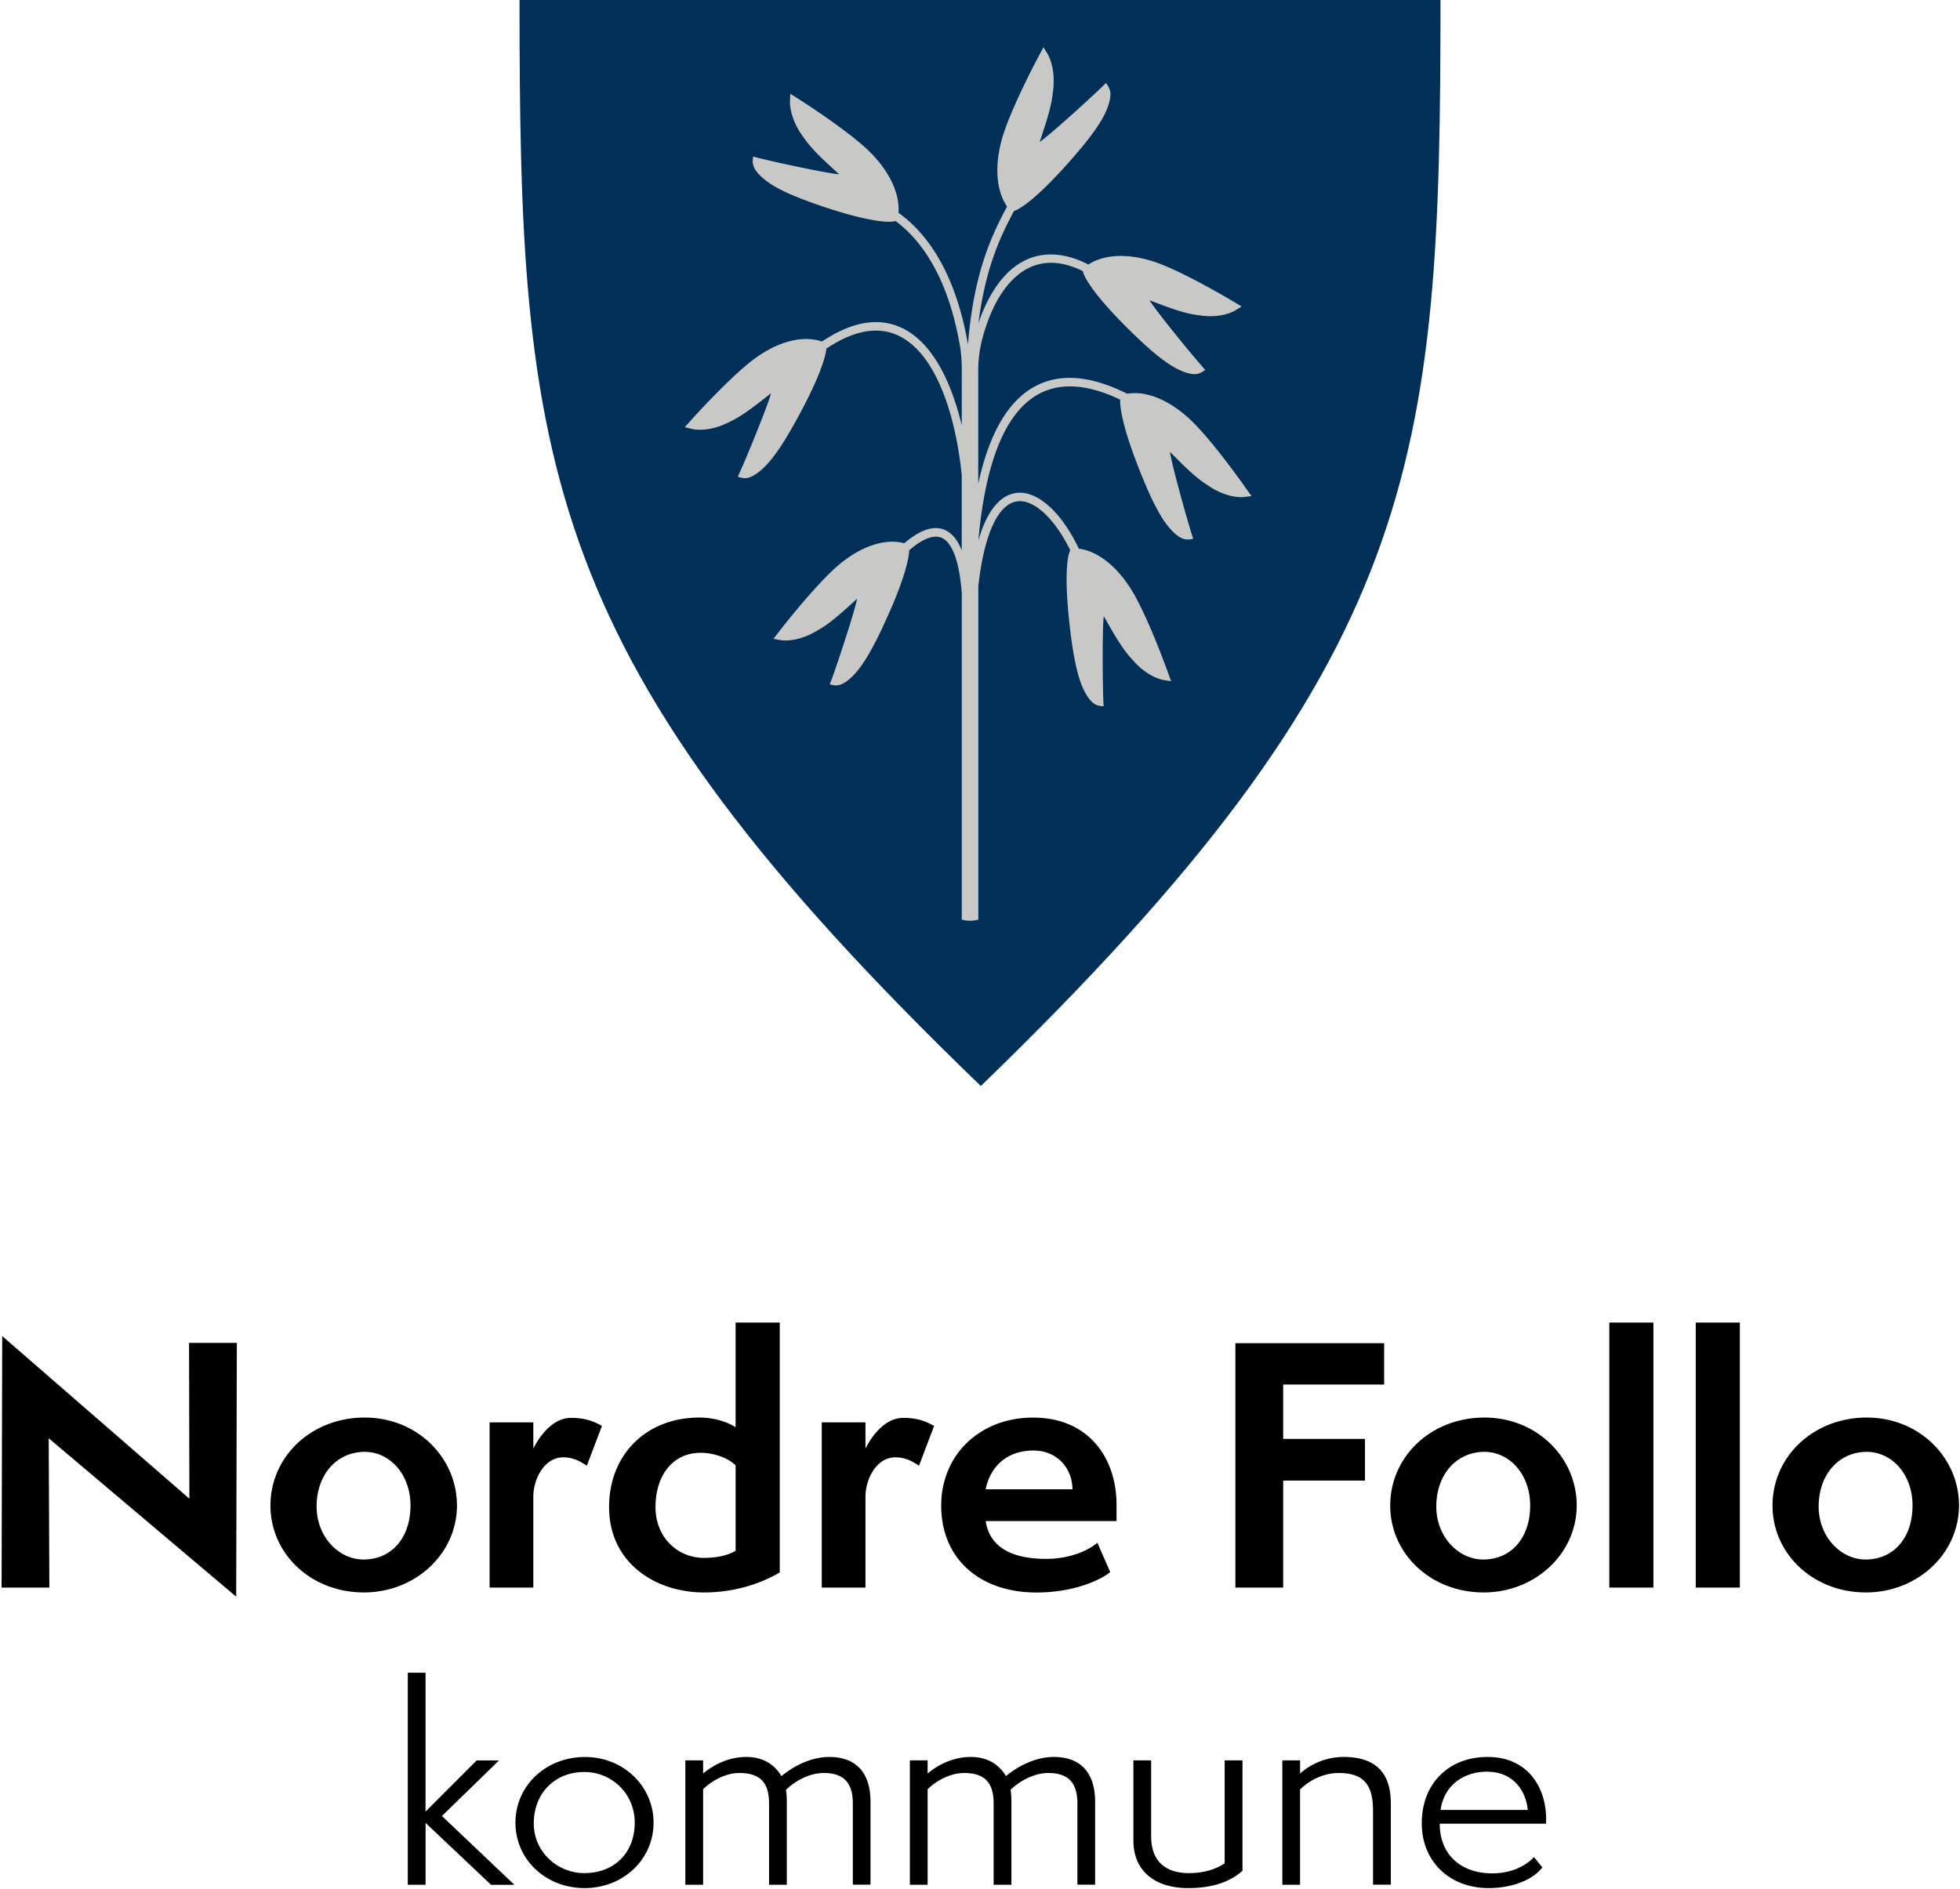 <?xml version="1.0" encoding="UTF-8"?> <svg xmlns="http://www.w3.org/2000/svg" width="83" height="80" viewBox="0 0 83 80"><g fill="none" fill-rule="nonzero"><g fill="#000"><path d="M2.063 60.92l.027 6.325H.067l.027-10.653L8.02 63.48l-.014-6.6h2.023l-.027 10.75zM15.4 67.45c-2.223 0-3.947-1.629-3.947-3.682 0-2.067 1.724-3.725 3.992-3.725 2.224 0 3.906 1.698 3.906 3.725s-1.74 3.683-3.95 3.683zm1.983-3.682c0-1.328-.883-2.272-1.938-2.272-1.168 0-2.037.944-2.037 2.315 0 1.301.955 2.245 1.982 2.245 1.196 0 1.993-.92 1.993-2.288zM20.733 67.245v-6.997h1.852v1.11c.172-.355.741-1.302 1.596-1.302.655 0 1.013.179 1.31.341l-.641 1.686c-.228-.15-.541-.355-.997-.355-.827 0-1.268.957-1.268 1.656v3.861h-1.852zM31.151 56.019h1.869v10.584c-1.028.602-2.166.848-3.207.848-2.051 0-4.02-1.246-4.02-3.616 0-2.232 1.583-3.792 3.82-3.792.514 0 1.083.122 1.538.41V56.02zm0 6.05c-.327-.328-.94-.533-1.482-.533-1.169 0-1.91.944-1.91 2.301 0 1.302.955 2.15 2.052 2.15.4 0 .927-.056 1.34-.302V62.07zM34.799 67.245v-6.997h1.851v1.11c.173-.355.742-1.302 1.597-1.302.655 0 1.013.179 1.31.341l-.641 1.686c-.228-.15-.542-.355-.997-.355-.827 0-1.269.957-1.269 1.656v3.861H34.8zM47.013 66.59c-.386.314-1.496.863-3.123.863-2.41 0-4.033-1.437-4.033-3.682 0-2.136 1.624-3.726 3.891-3.726 2.366 0 3.534 1.726 3.534 3.696v.686H41.74c.2 1.301 1.424 1.602 2.565 1.602 1.11 0 1.896-.437 2.165-.685l.544 1.245zm-1.596-3.507c-.014-.891-.641-1.643-1.655-1.643-1.068 0-1.81.616-2.023 1.643h3.678zM52.315 67.245V56.893h6.299v1.752h-4.275v2.302h3.464v1.765h-3.464v4.533zM62.82 67.45c-2.224 0-3.948-1.629-3.948-3.682 0-2.067 1.724-3.725 3.991-3.725 2.224 0 3.906 1.698 3.906 3.725-.003 2.027-1.74 3.683-3.95 3.683zm1.978-3.682c0-1.328-.882-2.272-1.937-2.272-1.169 0-2.038.944-2.038 2.315 0 1.301.955 2.245 1.982 2.245 1.197 0 1.993-.92 1.993-2.288zM68.149 67.245V56.02h1.868v11.226zM71.81 67.245V56.02h1.868v11.226zM79.008 67.45c-2.223 0-3.947-1.629-3.947-3.682 0-2.067 1.724-3.725 3.992-3.725 2.223 0 3.905 1.698 3.905 3.725-.002 2.027-1.74 3.683-3.95 3.683zm1.982-3.682c0-1.328-.883-2.272-1.937-2.272-1.169 0-2.038.944-2.038 2.315 0 1.301.955 2.245 1.982 2.245 1.194 0 1.993-.92 1.993-2.288zM20.792 79.832l-2.77-2.619v2.619h-.753v-8.981h.752v5.882l2.165-2.168h.947l-2.418 2.355 3.068 2.915h-.991zM24.758 79.973c-1.643 0-2.93-1.205-2.93-2.77 0-1.566 1.287-2.782 2.942-2.782 1.643 0 2.906 1.248 2.906 2.782.003 1.544-1.274 2.77-2.918 2.77zm2.121-2.77c0-1.238-.98-2.147-2.132-2.147-1.265 0-2.143.91-2.143 2.179 0 1.226 1.027 2.104 2.132 2.104 1.277 0 2.143-.856 2.143-2.136zM36.115 79.832v-3.44c0-.941-.444-1.293-1.233-1.293-.708 0-1.335.448-1.596.712.022.165.033.317.033.482v3.539h-.752v-3.45c0-.953-.455-1.283-1.255-1.283-.683 0-1.299.437-1.537.69v4.043h-.753v-5.27h.753v.558c.297-.25.957-.701 1.823-.701.8 0 1.244.394 1.494.81.41-.338 1.163-.81 2.029-.81 1.06 0 1.743.592 1.743 1.906v3.504h-.75v.003zM45.625 79.832v-3.44c0-.941-.444-1.293-1.232-1.293-.708 0-1.336.448-1.597.712.023.165.034.317.034.482v3.539h-.753v-3.45c0-.953-.455-1.283-1.254-1.283-.683 0-1.3.437-1.541.69v4.043h-.752v-5.27h.752v.558c.297-.25.958-.701 1.824-.701.8 0 1.243.394 1.493.81.411-.338 1.163-.81 2.03-.81 1.06 0 1.746.592 1.746 1.906v3.504h-.75v.003zM51.863 74.563h.752v4.677c-.558.493-1.3.733-2.304.733-1.358 0-2.315-.68-2.315-2.026v-3.384h.752v3.221c0 1.085.65 1.555 1.596 1.555.763 0 1.244-.23 1.516-.416v-4.36h.003zM58.144 79.832V76.72c0-1.128-.388-1.621-1.46-1.621-.774 0-1.39.448-1.63.701v4.032h-.751v-5.27h.752v.558a2.797 2.797 0 0 1 1.846-.701c1.277 0 1.996.602 1.996 1.96v3.45h-.753v.003zM65.315 79.096c-.364.483-1.197.877-2.28.877-1.629 0-2.828-1.106-2.828-2.749s1.105-2.805 2.792-2.805c1.7 0 2.474 1.293 2.474 2.629v.197h-4.505c0 1.304.888 2.104 2.223 2.104.947 0 1.516-.416 1.768-.69l.356.437zm-.617-2.432c-.091-.877-.66-1.621-1.732-1.621-.958 0-1.812.557-1.962 1.621h3.694z"></path></g><path fill="#003057" d="M22 0h39c0 19.661-.801 27.947-19.465 46C22.807 27.944 22 19.616 22 0"></path><path fill="#C8C9C7" d="M52.794 20.728c-.048-.07-1.188-1.705-2.141-2.707-.948-.998-2.028-1.493-2.921-1.343-1.568-.79-2.897-.885-3.961-.281-1.105.626-1.89 1.997-2.345 4.092v-4.74a5.166 5.166 0 0 1 .117-1.163c0-.003 0-.005-.003-.005.366-1.536 1.026-2.668 1.9-3.166.705-.4 1.517-.375 2.415.07l.009.033c.016.075.21.785 2.252 2.743.872.837 1.497 1.299 2.02 1.49.381.14.566.104.698.042.13-.06.203-.13.203-.13-.224-.217-2.02-2.4-2.358-2.943.628.233 1.338.523 1.941.612l.17.025c.932.142 1.474-.181 1.495-.195l.295-.178-.295-.178c-.07-.042-1.762-1.06-3.026-1.577-1.246-.509-2.413-.515-3.17-.025-1.032-.529-1.999-.567-2.819-.103-.793.45-1.424 1.363-1.838 2.595.311-2.461.999-3.797 1.508-4.759.095-.025.79-.278 2.604-2.384.79-.918 1.227-1.571 1.397-2.11.125-.396.087-.585.022-.721-.062-.131-.133-.206-.133-.206-.206.236-2.285 2.136-2.802 2.498.211-.654.474-1.388.547-2.011l.022-.176c.113-.96-.214-1.507-.228-1.53L44.188 2l-.165.309c-.04.075-.986 1.836-1.457 3.151-.47 1.31-.438 2.523.079 3.288-.582 1.107-1.405 2.69-1.654 5.844-.244-1.41-.648-2.612-1.208-3.597-.59-1.032-1.234-1.621-1.733-1.98.063-.915-.492-1.97-1.513-2.857-1.04-.904-2.707-1.958-2.778-2.002l-.292-.184-.014.35c0 .028-.021.67.54 1.447l.102.142c.363.506.942 1.012 1.44 1.471-.625-.053-3.346-.65-3.638-.754 0 0-.027.1-.02.245.012.15.069.334.366.615.41.384 1.1.731 2.228 1.13 2.643.93 3.344.772 3.417.753l.035-.011c.458.342 1.034.893 1.562 1.816.555.97.948 2.167 1.183 3.577.03.214.057.517.06.854v2.412c-.412-1.728-1.137-3.28-2.263-3.98-1.04-.646-2.272-.501-3.658.428-.88-.306-2.044.044-3.135.945-1.061.88-2.385 2.359-2.442 2.423l-.23.259.333.08c.024.006.636.15 1.484-.267l.154-.075c.552-.27 1.145-.76 1.681-1.174-.168.62-1.256 3.252-1.41 3.527 0 0 .089.048.23.064.146.02.33-.005.655-.253.444-.34.91-.97 1.502-2.033 1.151-2.058 1.338-2.918 1.365-3.196 1.264-.848 2.371-.99 3.287-.423 1.166.723 1.784 2.406 2.095 3.691.16.66.279 1.374.35 2.092v3.182c-.174-.437-.407-.72-.697-.854-.468-.217-1.053-.03-1.735.556-.899-.242-2.039.195-3.065 1.177-.996.954-2.214 2.531-2.266 2.598l-.21.275.338.056c.027.005.644.103 1.462-.376l.149-.086c.533-.309 1.09-.843 1.594-1.293-.124.631-1.026 3.335-1.159 3.621 0 0 .095.04.236.047.146.009.33-.03.636-.3.42-.37.837-1.035 1.356-2.139.997-2.122 1.127-2.998 1.138-3.285.416-.361.969-.712 1.386-.52.33.153.709.698.839 2.325v13.841c.233.064.468.064.701 0V24.828c.241-2.162.818-3.455 1.62-3.588.716-.12 1.61.712 2.273 2.069l-.013.025c-.036.067-.323.743.04 3.588.157 1.216.35 1.98.636 2.47.209.356.371.45.515.49.138.039.238.03.238.03-.04-.314-.073-3.17.003-3.813.34.592.71 1.276 1.12 1.741l.117.13c.63.718 1.248.824 1.275.83l.339.055-.117-.328c-.03-.08-.704-1.97-1.362-3.196-.644-1.207-1.54-1.975-2.428-2.092-.745-1.571-1.79-2.503-2.688-2.353-.526.087-1.146.548-1.565 2.006v-.009c.298-3.32 1.14-5.393 2.515-6.172.926-.523 2.098-.45 3.49.217-.014.228.027 1.077.98 3.385.465 1.13.85 1.814 1.253 2.206.292.287.477.331.623.331.14 0 .238-.036.238-.036-.12-.292-.893-3.038-.988-3.674.482.475 1.015 1.037 1.532 1.37l.144.095c.793.518 1.416.454 1.443.448l.338-.039-.206-.286z"></path></g></svg> 